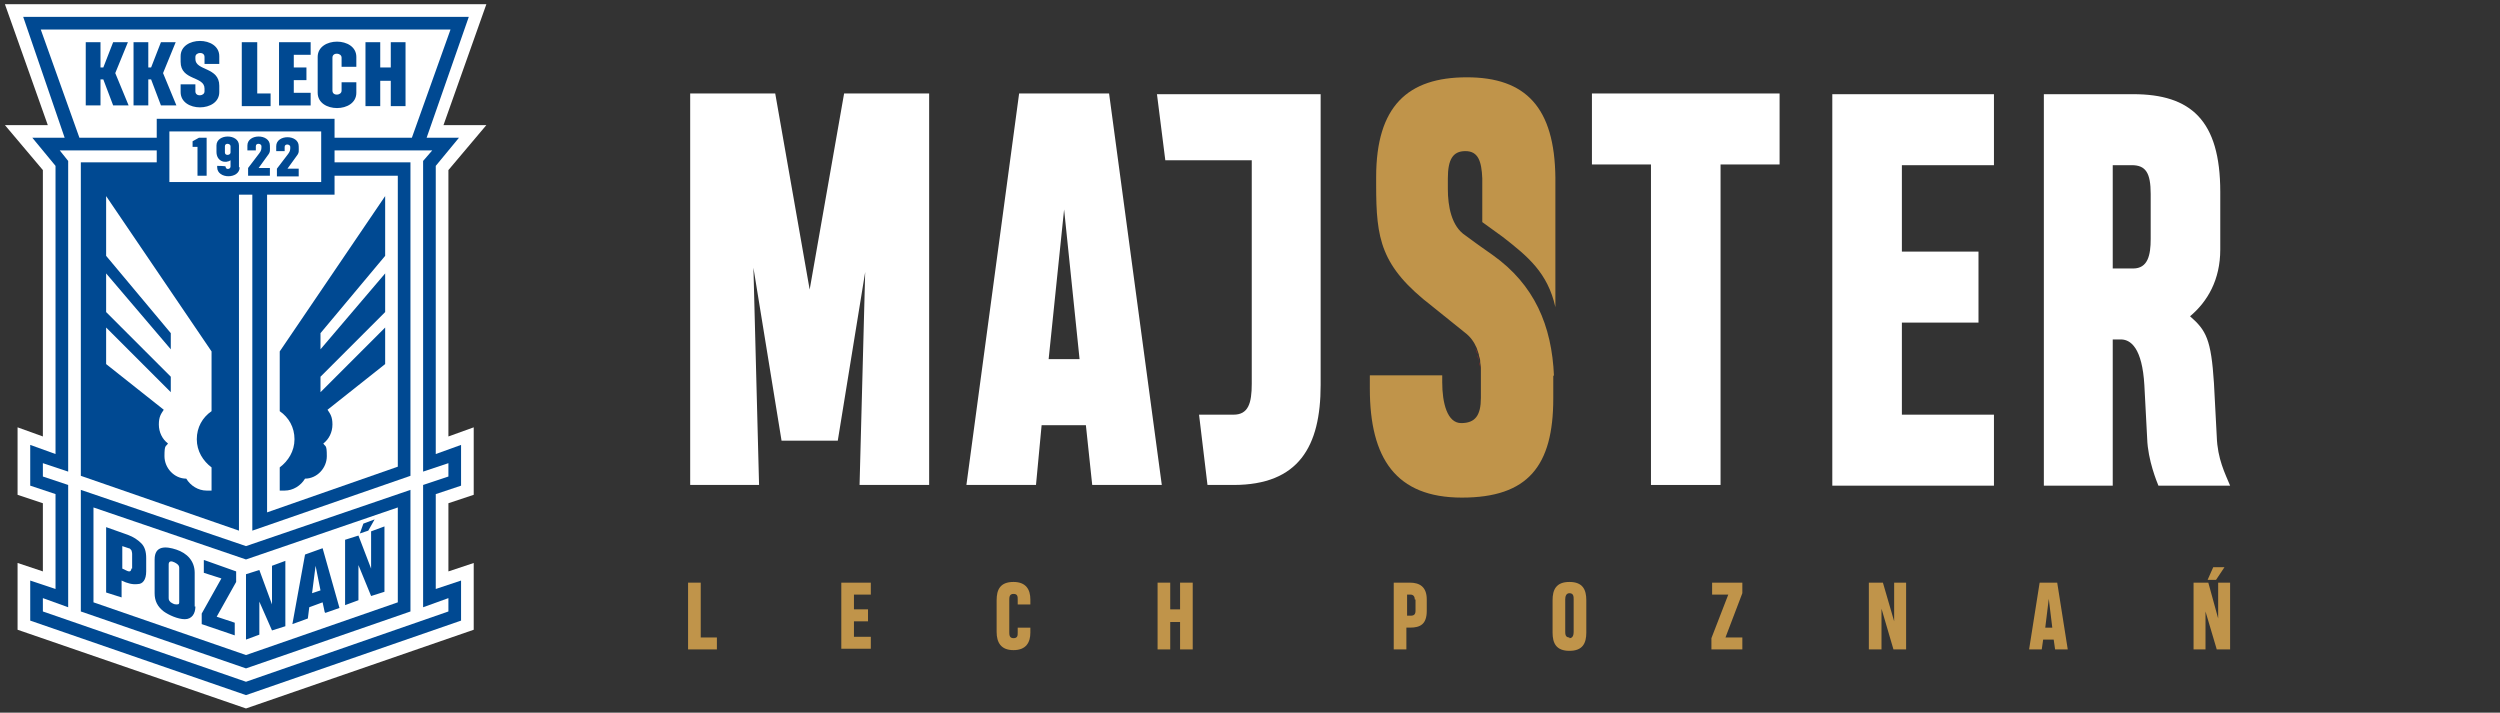 <?xml version="1.0" encoding="UTF-8"?>
<svg id="Layer_1" xmlns="http://www.w3.org/2000/svg" version="1.1" xmlns:xlink="http://www.w3.org/1999/xlink" viewBox="0 0 355.7 101.4">
  <rect x="0" y="0" width="355.7" height="101.4" fill="#333333" stroke="none"/>
  <!-- Generator: Adobe Illustrator 29.5.1, SVG Export Plug-In . SVG Version: 2.1.0 Build 141)  -->
  <defs>
    <style>
      .st0 {
        fill: #c0944a;
      }

      .st1 {
        fill: #fff;
      }

      .st2 {
        fill: none;
      }

      .st3 {
        clip-path: url(#clippath-1);
      }

      .st4 {
        fill: #004992;
      }

      .st5 {
        fill: #e3201b;
      }

      .st6 {
        clip-path: url(#clippath);
      }
    </style>
    <clipPath id="clippath">
      <rect class="st2" x=".7" y=".6" width="68.5" height="100.2"/>
    </clipPath>
    <clipPath id="clippath-1">
      <rect class="st2" x=".7" y=".6" width="68.5" height="100.2"/>
    </clipPath>
  </defs>
  <g id="herb_kolor">
    <g class="st6">
      <g>
        <polygon class="st1" points=".7 .6 6.8 17.8 .7 17.8 6.1 24.2 6.1 62.1 2.5 60.8 2.5 70.4 6.1 71.6 6.1 81.3 2.5 80.1 2.5 89.6 35 100.8 67.4 89.6 67.4 80.1 63.8 81.3 63.8 71.6 67.4 70.4 67.4 60.8 63.8 62.1 63.8 24.2 69.2 17.8 63.1 17.8 69.2 .6 .7 .6"/>
        <polygon class="st4" points="66.7 2.4 60.7 19.6 65.3 19.6 65.3 19.6 62 23.6 62 64.6 65.6 63.3 65.6 69.1 62 70.3 62 83.8 65.6 82.6 65.6 88.3 35 98.9 4.3 88.3 4.3 82.6 7.9 83.8 7.9 70.3 4.3 69.1 4.3 69.1 4.3 67.2 4.3 63.3 4.3 63.3 7.9 64.6 7.9 23.6 4.6 19.6 9.2 19.6 3.3 2.4 66.7 2.4"/>
        <polygon class="st1" points="61.5 21.4 60.2 22.9 60.2 67.1 63.8 65.9 63.8 67.8 60.2 69 60.2 86.4 63.8 85.1 63.8 87 35 97 6.1 87 6.1 85.1 9.7 86.4 9.7 69 6.1 67.8 6.1 65.9 9.7 67.1 9.7 22.9 8.5 21.4 22.3 21.4 22.3 23.1 11.5 23.1 11.5 67.7 34 75.5 34 27.7 35.9 27.7 35.9 75.5 58.4 67.7 58.4 23.1 47.6 23.1 47.6 21.4 61.5 21.4"/>
        <polygon class="st1" points="64.1 4.2 58.6 19.6 47.6 19.6 47.6 16.9 22.3 16.9 22.3 19.6 11.3 19.6 5.8 4.2 64.1 4.2"/>
        <polygon class="st4" points="58.4 69.7 58.4 87 35 95.1 11.5 87 11.5 69.7 35 77.7 58.4 69.7"/>
        <polygon class="st1" points="56.6 72.2 56.6 85.7 35 93.2 13.3 85.7 13.3 72.2 35 79.6 56.6 72.2"/>
        <rect class="st1" x="24.1" y="18.7" width="21.6" height="7.2"/>
        <polygon class="st1" points="47.6 25 56.6 25 56.6 66.4 38 72.9 38 27.7 47.6 27.7 47.6 25"/>
        <g class="st3">
          <g>
            <path class="st4" d="M54.8,46.6l-9.2,9.2v-2.2l9.2-9.2v-5.5l-9.2,10.8v-2.3l9.2-11v-8.5l-15,22.1v8.5c1.3.9,2.1,2.3,2.1,4s-.9,3.1-2.1,4v3.3h.7c1.2,0,2.3-.7,2.9-1.7,1.7,0,3.1-1.5,3.1-3.2s-.2-1.3-.5-1.8c.8-.6,1.3-1.6,1.3-2.7s-.3-1.5-.7-2.1l8.2-6.5v-5.4.2Z"/>
            <path class="st1" d="M15.1,46.6l9.2,9.2v-2.2l-9.2-9.2v-5.5l9.2,10.8v-2.3l-9.2-11v-8.5l15,22.1v8.5c-1.3.9-2.1,2.3-2.1,4s.9,3.1,2.1,4v3.3h-.7c-1.2,0-2.3-.7-2.9-1.7-1.7,0-3.1-1.5-3.1-3.2s.2-1.3.5-1.8c-.8-.6-1.3-1.6-1.3-2.7s.3-1.5.7-2.1l-8.2-6.5v-5.4.2Z"/>
            <path class="st4" d="M29.4,25v-5.4h-1.1l-.9.5v.8h.7v4.1h1.3ZM32.8,21.7c0,.4-.8.5-.8,0v-.9c0-.5.8-.4.8,0v.9ZM34,23.8v-2.2h0v-.9c0-1.7-3.2-1.7-3.2,0h0v.9h0c0,1.4,1.3,1.7,2,1.2v.9c0,.4-.7.5-.7,0h0c0-.1-1.2-.1-1.2-.1v.2c0,1.7,3.2,1.7,3.2,0M35.3,25h3.1v-1.1h-1.6l1.3-1.8c.4-.5.3-.7.3-1.4,0-1.7-3.2-1.7-3.2,0v.7h1.2v-.6c0-.5.8-.4.8,0s0,.6-.3,1l-1.6,2.1s0,1.1,0,1.1ZM42.5,24h-1.6l1.3-1.8c.4-.5.3-.7.3-1.4,0-1.7-3.2-1.7-3.2,0v.7h1.2v-.6c0-.5.8-.4.8,0s0,.6-.3,1l-1.6,2.1v1.1h3.1v-1.1Z"/>
            <path class="st4" d="M18.7,80.8c0,.3-.1.5-.3.5-.3,0-.7-.3-1-.4v-3.2l.9.3c.2,0,.3.2.4.3h0c0,0,.1.3.1.5v2.1h-.1ZM20.8,81.3v-1.9c0-.9-.2-1.6-.7-2.1s-1.1-.9-1.9-1.2l-3.1-1.1v9.3l2.2.7v-2.4c.8.4,1.6.6,2.3.5.7,0,1.2-.6,1.2-1.8M25.5,85.6c0,.3,0,.4-.4.4s-.6-.2-.8-.3c-.2-.2-.3-.3-.3-.6v-4.8c0-.5.4-.5.8-.3s.7.4.7.8c0,0,0,4.8,0,4.8ZM27.7,86.3v-4.8c0-1.7-1.1-2.8-2.6-3.3s-3.1-.6-3.1,1.4v4.8c0,1.1.4,1.9,1.3,2.6.7.5,2,1.1,3,1.1s1.5-.8,1.5-1.8M30.8,87.8l2.8-5v-1.5l-4.5-1.6h-.1v1.8l2.5.8-2.8,5v1.5l4.7,1.6h0v-1.8l-2.7-.9h0ZM38.7,89.7l1.9-.6v-9.3l-1.9.7v5.5l-1.8-4.9-1.9.6v9.3l1.9-.7v-4.7l1.8,4.1ZM45.6,84l-1.2.4.5-3.9.7,3.5ZM46.3,87.2l2-.7-2.4-8.5-2.5.9-1.8,9.9,2.2-.8.2-1.6,1.9-.7.3,1.4h0ZM52.4,75.5l.9-1.6-1.6.6-.5,1.4s1.2-.4,1.2-.4ZM54.7,84.2v-9.3l-1.9.7v5.3l-1.8-4.7-1.9.6v9.3l1.9-.7v-5l1.8,4.4s1.9-.6,1.9-.6Z"/>
            <path class="st4" d="M31.2,12.3v.8c0,2.9-5.5,2.9-5.5,0v-1.1h2.1v1c0,.8,1.3.7,1.3,0v-.4c0-1.8-3.4-1.1-3.4-3.8v-.8c0-2.9,5.5-2.9,5.5,0v1.1h-2.1v-1c0-.8-1.3-.7-1.3,0v.3c0,1.7,3.4,1.1,3.4,3.8M34.5,6h2.1v7.3h1.9v1.8h-4.1V6h0ZM39.7,6h4.5v1.8h-2.4v1.8h1.8v1.8h-1.8v1.8h2.4v1.8h-4.5V6ZM52,15.1V6h2.1v3.6h1.5v-3.6h2.1v9.1h-2.1v-3.6h-1.5v3.6h-2.1ZM50.7,8v1.5h-2.1v-1.3c0-.7-1.3-.8-1.3,0v4.7c0,.8,1.3.7,1.3,0v-1.2h2.1v1.5c0,2.9-5.5,2.9-5.5,0v-5.1c0-2.9,5.5-2.9,5.5,0M19,15.1V6h2.1v3.6h.4l1.4-3.6h2.1l-1.8,4.4,1.9,4.6h-2.2l-1.4-3.7h-.4v3.7h-2.1ZM12.2,15.1V6h2.1v3.6h.4l1.4-3.6h2.1l-1.8,4.4,1.9,4.6h-2.2l-1.4-3.7h-.4v3.7h-2.1,0Z"/>
          </g>
        </g>
      </g>
    </g>
  </g>
  <g>
    <g>
      <path class="st1" d="M107.2,38.2l.8,30.8h-9.8V13.3h12.1l4.9,27.9,4.9-27.9h12.1v55.7h-9.9l.8-30.3-3.9,24h-8l-4-24.6Z"/>
      <path class="st1" d="M145,13.3h12.8l7.5,55.7h-9.9l-.9-8.5h-6.3l-.8,8.5h-9.9l7.5-55.7ZM149.2,51.1h4.4l-2.2-21.3-2.2,21.3Z"/>
      <path class="st1" d="M244.8,23.4v45.6h-9.9V23.4h-8.4v-10.1h26.7v10.1h-8.4Z"/>
      <path class="st1" d="M260.7,69V13.4h23s0,10.1,0,10.1h-13.1v12.3h10.9v10.1h-10.9v13.1h13.1v10.1h-23Z"/>
      <path class="st1" d="M290.8,69V13.4h12.7c8.2,0,12.4,3.7,12.4,13.9v8.2c0,4.3-1.8,7.4-4.3,9.5,2.3,2,3,3.3,3.4,9.5l.4,7.6c.1,3.2,1.2,5.3,1.9,7h-10.2c-.2-.5-1.5-3.6-1.6-6.7l-.4-7.6c-.3-5.2-1.9-6.6-3.5-6.5h-1v20.8h-9.8ZM306,27.6c0-3-.7-4.1-2.7-4.1h-2.7v14.7h2.9c2.1,0,2.5-1.9,2.5-4.2v-6.3Z"/>
      <path class="st1" d="M164.6,13.3l1.2,9.5h12.3v31.8c0,2.8-.5,4.4-2.6,4.4s-4.7,0-4.9,0l1.2,10c.2,0,3.4,0,3.7,0,9.3,0,12.4-5.5,12.4-14.2V13.4h-23.3Z"/>
    </g>
    <g>
      <path class="st0" d="M97.9,92.4v-9.5h1.8v7.8h2.3v1.7h-4.1Z"/>
      <path class="st0" d="M119.7,92.4v-9.5h4.2s0,1.7,0,1.7h-2.4v2.1h2v1.7h-2v2.2h2.4v1.7h-4.2Z"/>
      <path class="st0" d="M146.6,89.3v.7c0,1.4-.6,2.5-2.4,2.5h0c-1.8,0-2.4-1.1-2.4-2.6v-4.5c0-1.5.5-2.6,2.4-2.6h0c1.8,0,2.4,1.1,2.4,2.5v.7h-1.8v-.7c0-.4,0-.8-.6-.8s-.6.5-.6.9v4.5c0,.4,0,.9.6.9s.6-.4.6-.8v-.7h1.8Z"/>
      <path class="st0" d="M164.7,92.4v-9.5h1.8v3.8h1.4v-3.8h1.8v9.5h-1.8v-3.9h-1.4v3.9h-1.8Z"/>
      <path class="st0" d="M203,86.9c0,1.9-.9,2.4-2.4,2.4h-.5v3.1h-1.8v-9.5h2.3c1.4,0,2.4.6,2.4,2.4v1.6ZM201.3,85.3c0-.4-.2-.7-.6-.7h-.5v3h.5c.5,0,.7-.2.7-.7v-1.6Z"/>
      <path class="st0" d="M220.9,85.4c0-1.5.5-2.6,2.4-2.6s2.4,1.1,2.4,2.6v4.6c0,1.5-.5,2.6-2.4,2.6s-2.4-1.1-2.4-2.6v-4.5ZM223.3,90.8c.5,0,.6-.5.6-.9v-4.6c0-.4,0-.9-.6-.9s0,0,0,0c-.5,0-.6.5-.6.9v4.5c0,.4,0,.9.6.9s0,0,0,0Z"/>
      <path class="st0" d="M243.5,92.4v-1.6l2.4-6.2h-2.3v-1.7h4.3v1.5l-2.4,6.3h2.4v1.7h-4.4Z"/>
      <path class="st0" d="M265.9,92.4v-9.5h2l1.6,5.5v-5.5h1.7v9.5s-1.8,0-1.8,0l-1.7-5.8v5.8h-1.7Z"/>
      <path class="st0" d="M290.4,82.9h2.3l1.5,9.5h-1.8l-.2-1.4h-1.5l-.2,1.4h-1.8l1.5-9.5ZM291,89.3h1l-.5-4.1-.5,4.1Z"/>
      <path class="st0" d="M312.1,92.4v-9.5h2.1l1.4,5.1v-5.1s1.7,0,1.7,0v9.5s-1.9,0-1.9,0l-1.6-5.4v5.4c0,0-1.7,0-1.7,0ZM316.5,80.7l-1.2,1.8h-1.2l.8-1.8h1.6Z"/>
    </g>
    <g>
      <path class="st0" d="M210.2,50.5s0,0,0,0c0,0,0,0,0,0Z"/>
      <path class="st0" d="M210.5,51.5s0,0,0-.1c0,0,0,0,0,.1Z"/>
      <path class="st0" d="M210.6,52.5s0,0,0-.1c0,0,0,0,0,.1Z"/>
      <path class="st5" d="M210.4,51.4c0-.3-.1-.6-.2-.9,0,.3.2.6.2.9Z"/>
      <path class="st5" d="M210.6,52.4c0-.3,0-.6-.1-.9,0,.3.1.6.1.9Z"/>
      <path class="st5" d="M210.2,50.4c0-.3-.2-.6-.3-.9.1.3.2.6.3.9Z"/>
      <path class="st5" d="M210.7,53.5c0-.3,0-.7,0-1,0,.3,0,.7,0,1Z"/>
      <rect class="st5" x="209.8" y="34.8" width=".8" height="0"/>
      <polygon class="st5" points="221.1 53.5 221.1 53.5 221.1 53.5 221.1 53.5"/>
      <rect class="st5" x="210.6" y="35" width="0" height="0" transform="translate(59.9 186.3) rotate(-54.6)"/>
      <path class="st0" d="M221.1,53.5h0c-.3-7.2-2.8-13-8.7-17.2l-1.7-1.2h0s0,0,0,0l-.7-.5-1.5-1.1c-2-1.3-2.5-4.2-2.5-6.6v-1.5c0-2.7.7-3.9,2.5-3.9s2.3,1.4,2.4,3.9v4.9s0,0,0,0v.5s0,0,0,0v.8l2.9,2.1c3.6,2.8,6.4,5.1,7.5,10v-18.4c-.1-10-4.2-14.3-12.6-14.3s-12.9,4.1-12.9,14.2v1.1c0,7.7.6,11.6,8,17.3l4.6,3.7c.8.6,1.3,1.3,1.7,2.2.1.3.2.6.3.9,0,0,0,0,0,0,0,.3.2.6.2.9,0,0,0,0,0,.1,0,.3.1.6.1.9,0,0,0,0,0,.1,0,.3,0,.7,0,1,0,.9,0,1.8,0,2.7v.5c0,2.5-.8,3.6-2.8,3.6s-2.7-2.9-2.7-5.8v-1h-10.3v1.9c0,9.9,3.7,15.5,13.1,15.5s13-4.5,13-14.1v-3.3Z"/>
    </g>
  </g>
</svg>